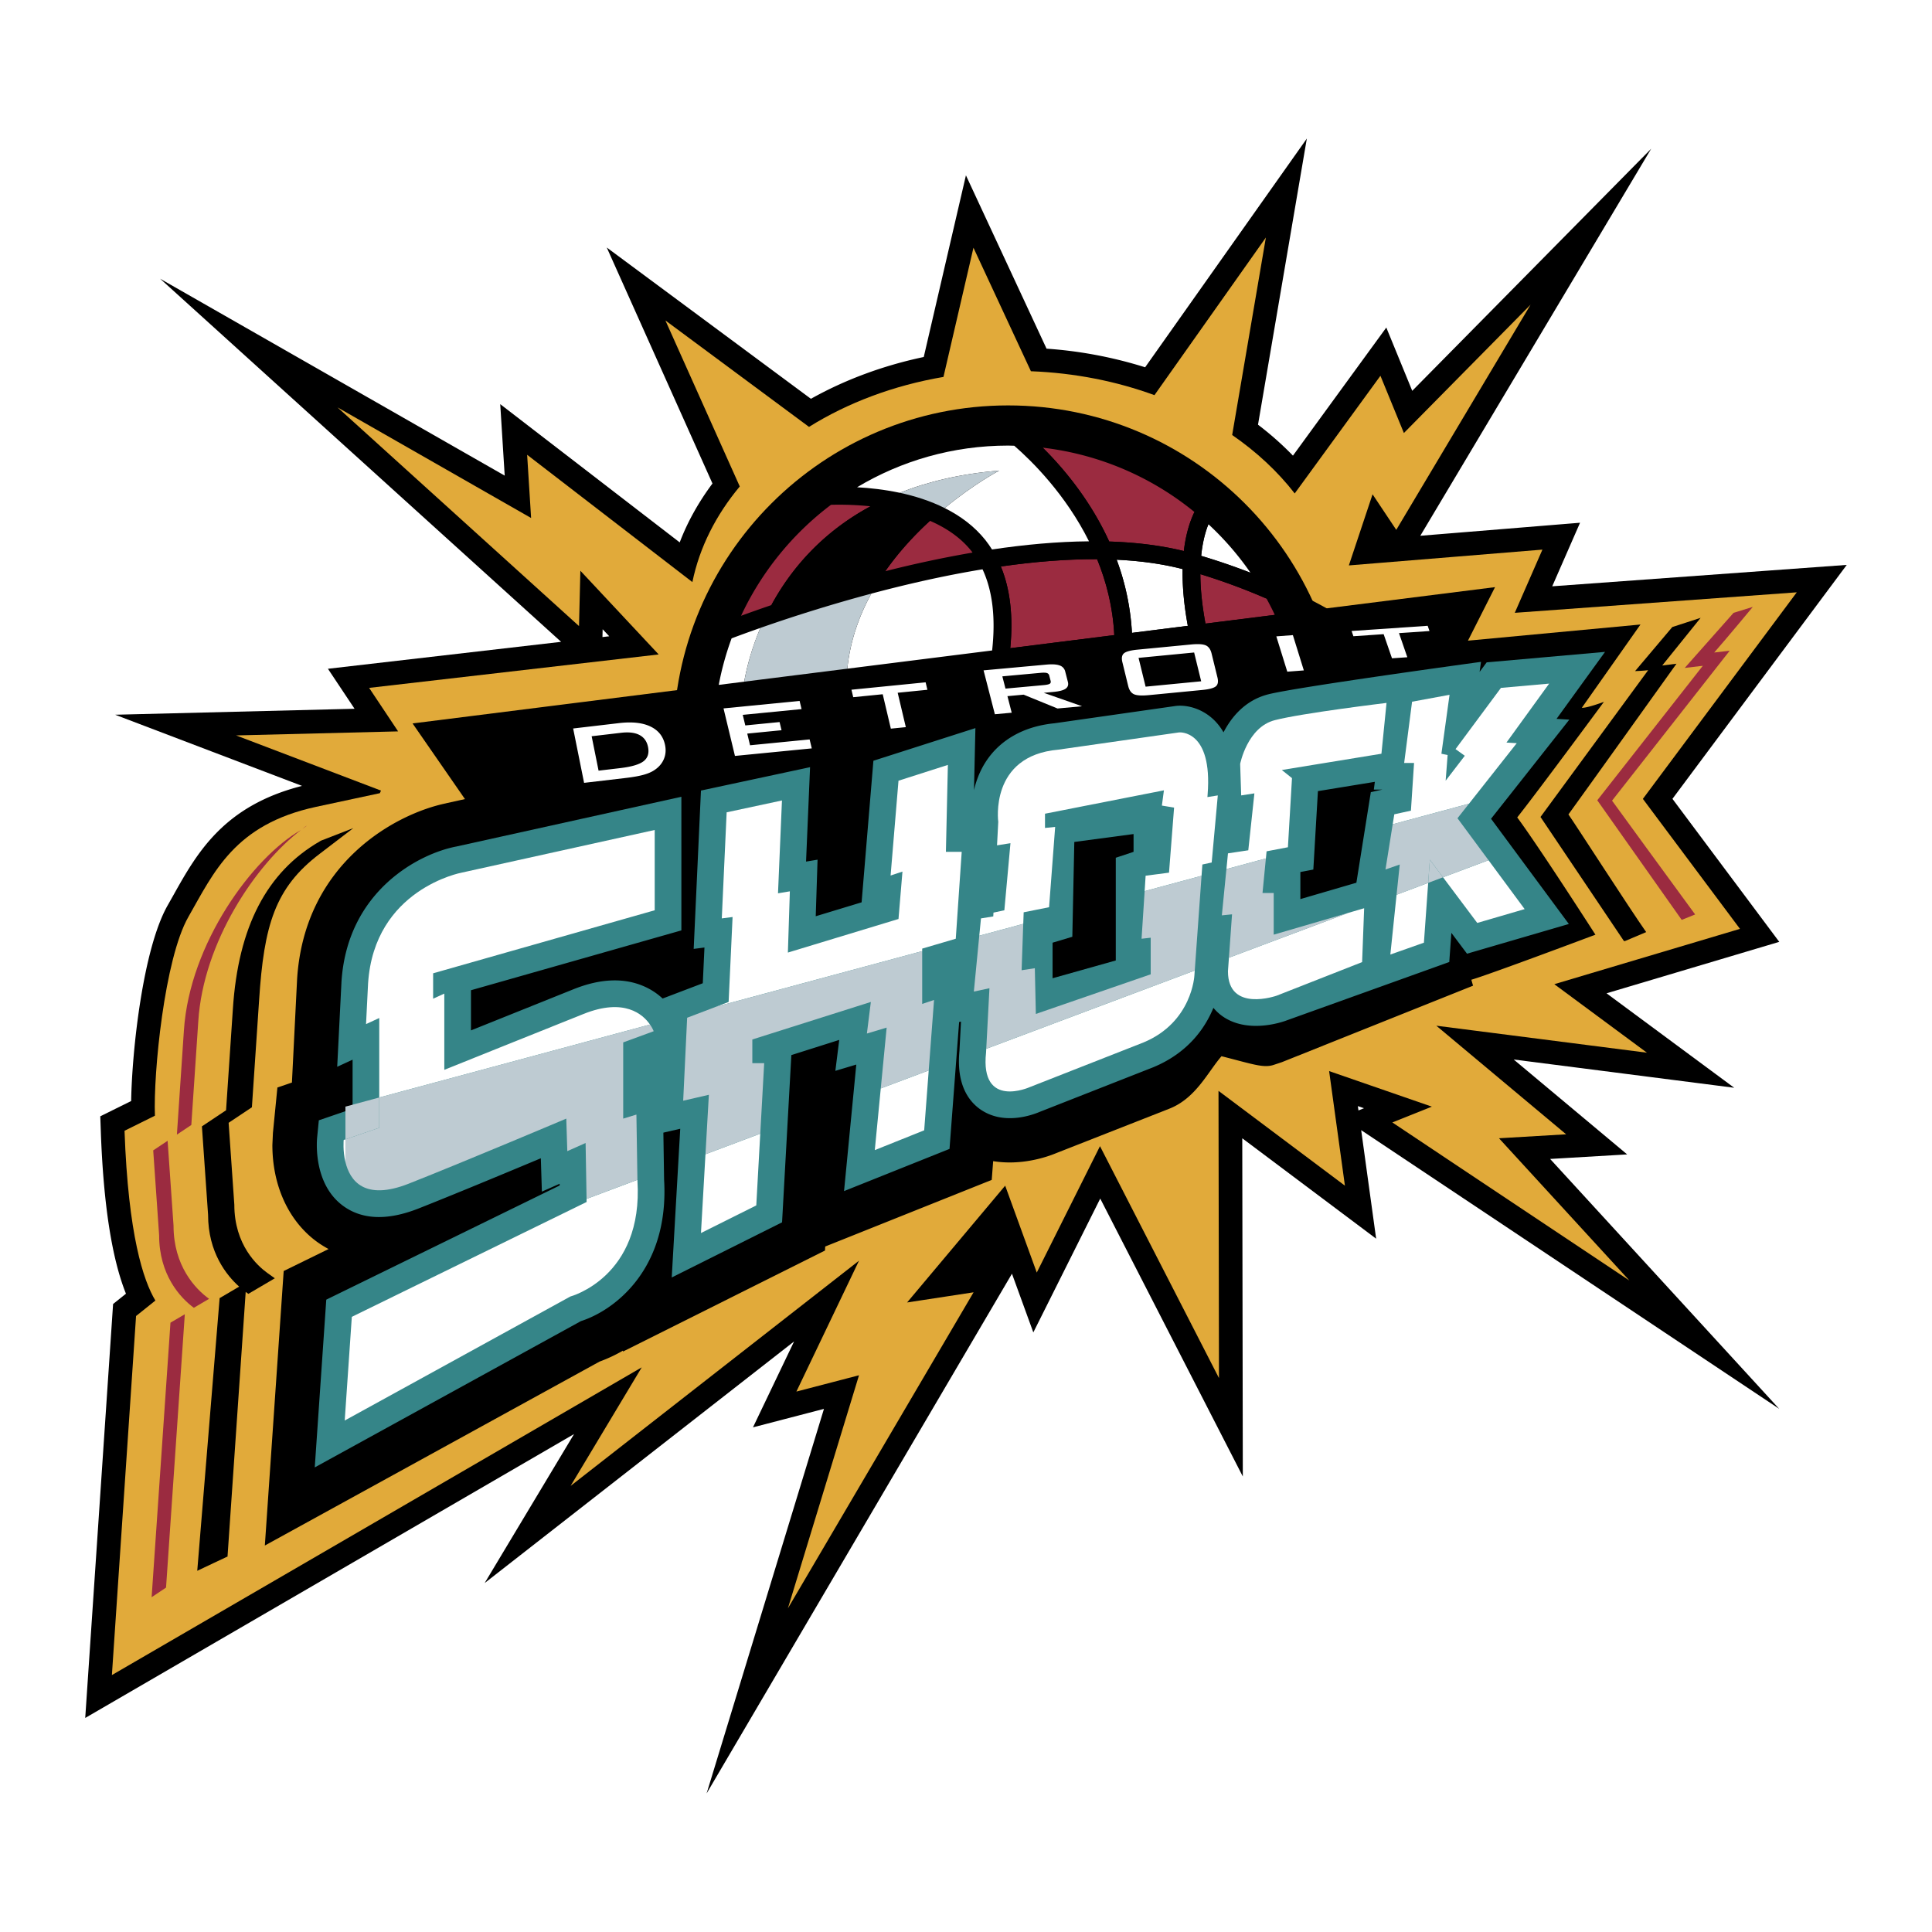 <svg xmlns="http://www.w3.org/2000/svg" width="2500" height="2500" viewBox="0 0 192.756 192.756"><g fill-rule="evenodd" clip-rule="evenodd"><path fill="#fff" d="M0 0h192.756v192.756H0V0z"/><path d="M124.367 22.332L114.25 36.644a42.704 42.704 0 0 0-9.836-1.858l-8.043-17.293-4.208 18.125c-4.034.848-7.861 2.266-11.258 4.17L60.536 24.694 71.083 48.24c-1.387 1.863-2.486 3.824-3.268 5.875L49.908 40.322l.446 7.131-34.379-19.645 40.007 36.228-23.265 2.688 2.657 3.989-23.887.596 18.648 7.1c-7.82 1.984-10.477 6.692-12.817 10.872l-.581 1.03c-2.475 4.332-3.567 14.497-3.652 19.538l-3.08 1.525.054 1.525c.26 7.283 1.108 12.686 2.508 16.174-.174.141-1.284 1.029-1.284 1.029l-2.78 41.299 48.769-28.324-8.919 14.865s22.549-17.605 30.872-24.105l-4.101 8.57s6.107-1.59 7.082-1.842L70.5 178.93l30.464-51.852 2.131 5.857 6.676-13.354 14.225 27.729-.055-33.744 13.357 10.018s-1.137-8.242-1.492-10.828c.895.598 41.703 27.803 41.703 27.803l-22.852-24.93 7.686-.453-11.322-9.469c6.133.785 22.002 2.82 22.002 2.82l-12.738-9.424 17.232-5.133-10.656-14.269c1.828-2.455 17.391-23.34 17.391-23.34l-29.385 2.135c.584-1.332 2.775-6.342 2.775-6.342l-15.938 1.301 23.037-38.618L140.9 38.993l-2.588-6.315-9.314 12.781a30.873 30.873 0 0 0-3.486-3.087l4.871-28.547-6.016 8.507zM60.126 62.779l.657.702-.676.079.019-.781zm75.349 47.578l.611.211-.553.221-.058-.432z"/><path d="M163.91 79.705l15.355-20.609-28.135 2.045 2.758-6.306-19.312 1.577 2.365-7.095 2.365 3.547 13.4-22.466-12.639 12.804-2.34-5.71-8.553 11.739c-1.689-2.18-3.797-4.145-6.24-5.83l3.363-19.704-11.117 15.727c-3.766-1.378-7.93-2.218-12.326-2.386l-5.732-12.323-2.992 12.891c-5.002.853-9.571 2.587-13.414 4.985L66.389 31.974l7.418 16.561c-2.37 2.839-4.016 6.069-4.728 9.54l-16.486-12.7.395 6.306-19.314-11.035 24.094 21.818.135-5.522 7.812 8.352-28.887 3.336 2.891 4.34-16.164.403 14.456 5.504-.115.259c-1.913.409-3.64.775-6.37 1.364-8.119 1.751-10.188 6.526-12.735 10.984-2.382 4.169-3.502 15.602-3.334 19.83l-3.033 1.502c.372 10.416 1.884 14.959 3.078 16.939l-1.928 1.543-2.411 35.824 52.862-30.701-7.095 11.826 28.772-22.467-6.247 13.057 6.247-1.627-7.094 23.254 18.525-31.531-6.633 1.014 9.786-11.654 3.152 8.67 6.307-12.611 11.871 23.139-.047-28.656 12.613 9.459-1.576-11.432 10.248 3.547-3.941 1.578 23.648 15.766-13.008-14.189 6.701-.395-12.953-10.834 21.014 2.693-9.242-6.836 18.523-5.519-9.686-12.968z" fill="#e1aa3a"/><path d="M100.58 40.448c-18.448 0-33.403 14.956-33.403 33.404 0 18.449 14.956 33.404 33.403 33.404 18.449 0 33.404-14.955 33.404-33.404 0-18.448-14.955-33.404-33.404-33.404z"/><path d="M118.111 54.978c.201-1.726.621-2.99 1.057-3.896a29.249 29.249 0 0 0-15.135-6.417c2.061 2.041 4.742 5.217 6.631 9.363 2.611.084 5.123.379 7.447.95z" fill="#9b2b40"/><path d="M124.762 57.143a29.54 29.54 0 0 0-4.197-4.841c-.303.755-.588 1.786-.723 3.156a64.763 64.763 0 0 1 4.92 1.685z" fill="#fff"/><path d="M138.318 64.584c-.24-.2-5.074-4.151-13.557-7.442a29.973 29.973 0 0 1 1.602 2.583c6.859 2.988 10.773 6.182 10.824 6.224l1.131-1.365z"/><path d="M120.27 62.216l6.918-.871a30.772 30.772 0 0 0-.824-1.62 62.158 62.158 0 0 0-6.604-2.441c.004 1.379.152 3.013.51 4.932z" fill="#9b2b40"/><path d="M117.99 56.778c-2.043-.528-4.258-.824-6.58-.935a24.828 24.828 0 0 1 1.525 7.297l5.572-.702c-.405-2.207-.548-4.083-.517-5.66z" fill="#fff"/><path d="M99.854 56.519c.932 2.249 1.248 4.975.941 8.149l10.377-1.306c-.139-2.769-.789-5.304-1.713-7.57-3.111-.016-6.363.262-9.605.727z" fill="#9b2b40"/><path d="M98.984 64.897l1.811-.229c.307-3.175-.01-5.9-.941-8.149 3.242-.465 6.494-.743 9.605-.727.924 2.266 1.574 4.801 1.713 7.57l1.764-.222a24.86 24.86 0 0 0-1.525-7.297c2.322.111 4.537.407 6.58.935-.031 1.577.111 3.453.518 5.66l1.762-.222c-.357-1.919-.506-3.554-.51-4.932a62.378 62.378 0 0 1 6.604 2.441 29.192 29.192 0 0 0-1.602-2.583 65.053 65.053 0 0 0-4.92-1.685c.135-1.37.42-2.401.723-3.156-.453-.42-.918-.829-1.396-1.22-.436.906-.855 2.17-1.057 3.896-2.324-.571-4.836-.866-7.447-.949-1.889-4.146-4.57-7.323-6.631-9.363a29.541 29.541 0 0 0-2.838-.193c1.771 1.544 5.117 4.849 7.455 9.534-3.162.026-6.436.331-9.676.814-.203-.32-.416-.631-.65-.926-3.192-4.017-8.883-5.069-12.815-5.28a29.387 29.387 0 0 0-2.601 1.749c3.142-.083 10.528.229 14.027 4.635.033.042.06.091.092.134-9.481 1.62-18.411 4.594-23.091 6.304a28.454 28.454 0 0 0-.944 2.253c3.989-1.5 14.274-5.118 25.036-6.889.995 2.134 1.318 4.844.954 8.097z"/><path d="M157.818 70.617l5.852-8.309-17.211 1.611 2.701-5.34-77.451 9.751-30.546 3.847 5.226 7.548-1.868.413.001.005c-4.952 1.014-14.128 5.88-14.879 17.519l-.518 10.344c-.721.248-1.449.496-1.449.496l-.447 4.539-.054 1.199c0 4.002 1.574 7.486 4.32 9.559.378.285.812.561 1.286.818-.369.182-4.478 2.191-4.478 2.191l-1.88 27.389s32.857-18.057 33.396-18.352a14.798 14.798 0 0 0 2.34-1.096l-.005.096 20.155-10.078.022-.402 16.614-6.646.143-1.871c2.801.453 5.309-.389 6.318-.811l11.326-4.449.043-.018c2.578-1.074 3.74-3.633 5.096-5.191 3.154.799 4.213 1.217 5.256.848l.764-.254 19.076-7.631s-.17-.584-.17-.594c1.885-.549 12.379-4.494 12.379-4.494s-5.592-8.712-7.801-11.7c2.244-2.843 8.648-11.531 8.648-11.531s-1.666.627-2.205.594zm-9.988 5.098l-4.646 5.886 5.994 8.11-1.109.324c-.463-.615-4.818-6.422-6.031-8.041l8.662-11.668.143-.012-3.875 5.35.862.051z"/><path d="M86.931 59.228c-1.222 2.226-2.114 4.728-2.394 7.488l14.447-1.819c.363-3.253.041-5.963-.957-8.097-3.849.634-7.635 1.503-11.096 2.428zM72.992 63.689a29.09 29.09 0 0 0-1.282 4.642l2.538-.319c.21-1.179.664-3.116 1.615-5.364-1.154.404-2.123.76-2.871 1.041z" fill="#fff"/><path d="M86.851 50.515a30.426 30.426 0 0 0-3.943-.151 29.503 29.503 0 0 0-8.972 11.073c.869-.317 1.886-.679 3.024-1.067 1.863-3.433 4.915-7.172 9.891-9.855zM96.935 54.998c-1.089-1.372-2.555-2.345-4.152-3.035-1.529 1.402-3.097 3.083-4.455 5.026a114.066 114.066 0 0 1 8.699-1.857c-.032-.043-.059-.092-.092-.134z" fill="#9b2b40"/><path d="M101.195 44.472c-.205-.004-.408-.016-.615-.016-5.51 0-10.664 1.52-15.071 4.158 1.282.069 2.752.23 4.261.552 2.788-1.103 6.062-1.897 9.923-2.214 0 0-2.482 1.298-5.442 3.738 1.541.77 2.96 1.804 4.073 3.205.234.294.447.605.65.926 3.24-.484 6.514-.789 9.676-.814-2.338-4.686-5.683-7.991-7.455-9.535z" fill="#fff"/><path d="M89.77 49.166c1.504.32 3.045.806 4.481 1.524 2.96-2.44 5.442-3.738 5.442-3.738-3.861.317-7.135 1.111-9.923 2.214z" fill="#becbd2"/><path d="M92.783 51.963c-1.93-.833-4.051-1.251-5.932-1.449-4.976 2.684-8.028 6.422-9.891 9.854a148.176 148.176 0 0 1 11.368-3.38c1.358-1.942 2.925-3.623 4.455-5.025z"/><path d="M75.862 62.647a25.488 25.488 0 0 0-1.615 5.364l10.29-1.295c.28-2.76 1.172-5.262 2.394-7.488a153.929 153.929 0 0 0-11.069 3.419z" fill="#becbd2"/><path d="M72.883 118.574l-.029.014.563-9.854h.013l-.547 9.84zm56.855-31.572l1.293-.246s.367-6.237.459-7.825l5.678-.927-.1.775h.852l-1.152.252-1.441 9.039-5.588 1.633-.001-2.701zm25.559-15.28l4.838-6.683-5.811.514-5.998.531-.705.95.139-1s-18.42 2.512-21.25 3.245c-2.305.597-3.662 2.284-4.439 3.787a5.658 5.658 0 0 0-.908-1.193c-1.227-1.211-2.744-1.543-3.758-1.451l-.066.006-12.127 1.732c-3.445.34-5.381 1.922-6.398 3.2-.898 1.126-1.379 2.355-1.639 3.471l.141-6.188L87.14 75.9l-1.177 14.125-4.577 1.389.182-5.644-1.148.191.401-9.42-10.886 2.333-.725 15.798 1.074-.139-.166 3.566-4.008 1.525a6.527 6.527 0 0 0-1.792-1.189c-2.013-.906-4.396-.82-7.085.256l-10.244 4.113v-4.008l20.992-5.97V79.494l-22.502 4.974.087-.018c-3.72.692-10.911 4.404-11.497 13.497l-.426 8.486 1.535-.709v4.895c-.875.301-3.369 1.154-3.369 1.154l-.167 1.701c-.01.102-.033.375-.033.766 0 1.406.296 4.312 2.557 6.02 1.908 1.439 4.461 1.545 7.589.312 3.45-1.361 8.718-3.551 12.204-5.012l.104 3.328 1.771-.785.003.172-23.285 11.391-1.149 16.736 26.555-14.594c3.16-1.008 8.334-4.791 8.334-12.92 0-.41-.013-.832-.04-1.264l.005.125-.073-4.746 1.683-.387-.848 14.838 11.007-5.502.927-16.686 4.777-1.514-.386 3.086 2.088-.627-1.222 12.625 10.523-4.209.959-12.662a6.15 6.15 0 0 1 .186-.039l-.155 2.936c-.318 3.32.915 4.971 2.016 5.77 2.334 1.693 5.264.613 6.008.293l11.324-4.449c3.486-1.451 5.172-3.926 5.99-5.924.289.344.598.621.891.828 2.422 1.713 5.688.686 6.318.463l.084-.031 16.24-5.832.209-2.91 1.561 2.081 10.16-2.964-7.762-10.498 7.809-9.89-1.274-.077z" fill="#358588"/><path d="M59.029 73.455l2.939-.345c.772-.09 1.386-.016 1.839.224.453.239.735.636.847 1.189.125.623-.023 1.097-.445 1.424-.422.326-1.204.556-2.345.689l-2.144.252-.691-3.433zm3.398 4.163c.717-.084 1.298-.187 1.743-.307.446-.121.808-.273 1.088-.457.45-.29.771-.654.963-1.092.192-.437.237-.909.135-1.416-.172-.855-.655-1.475-1.45-1.857-.794-.383-1.843-.498-3.146-.345l-4.576.537 1.091 5.424 4.152-.487zM73.326 75.419l-1.14-4.742 7.59-.746.196.815-5.868.576.254 1.054 3.42-.336.196.814-3.421.337.28 1.165 5.943-.584.215.895-7.665.752zM89.562 69.116l.812 3.431-1.494.15-.811-3.432-2.943.294-.176-.746 7.4-.738.176.745-2.964.296zM104.455 67.151a.338.338 0 0 1 .23.253l.137.528c.033.13.002.227-.092.288-.096.061-.291.105-.586.132l-3.826.351-.314-1.223 3.824-.351c.295-.027.506-.02.627.022zm-3.517 3.955l-.426-1.651 1.615-.149 3.381 1.381 2.449-.225-3.818-1.34.953-.088c.586-.054.994-.16 1.223-.32.227-.16.305-.388.227-.685l-.266-1.032a.838.838 0 0 0-.561-.607c-.297-.109-.738-.136-1.324-.082l-6.26.573 1.127 4.379 1.68-.154zM113.594 65.636l5.545-.536.703 2.873-5.545.536-.703-2.873zm-1.03 2.816c.102.416.295.688.576.813.281.127.773.156 1.475.089l5.32-.514c.703-.067 1.158-.189 1.369-.363.211-.174.264-.469.162-.885l-.586-2.392c-.1-.412-.293-.682-.574-.81-.285-.127-.779-.158-1.482-.089l-5.32.513c-.699.068-1.154.189-1.363.365-.209.175-.262.468-.162.88l.585 2.393zM128.432 67.013l-1.094-3.522 1.652-.125 1.094 3.521-1.652.126zM139.578 63.166l.832 2.408-1.531.104-.832-2.407-3.018.206-.181-.523 7.591-.518.182.522-3.043.208z" fill="#fff"/><path d="M172.574 64.92l-1.547.182c1.104-1.244 3.85-4.552 3.85-4.552l-1.92.593-3.844 4.336-1.027 1.16 1.803-.212-10.529 13.417 8.424 11.933 1.34-.541c-2.414-3.302-7.918-10.829-8.289-11.355l11.739-14.961z" fill="#9b2b40"/><path d="M167.262 66.22l-1.42.176 3.83-4.754-2.826.918-3.715 4.397s.805-.029 1.305-.091l-10.74 14.643 8.322 12.375.096.01 2.125-.898c-1.664-2.366-6.861-10.448-7.756-11.74 1.179-1.613 10.779-15.036 10.779-15.036z"/><path d="M30.618 82.383c-.109.041-.26.15-.439.312.148-.109.294-.212.439-.312zM19.088 112.24l.698-10.381c.506-7.848 5.712-15.61 10.25-19.056-4.8 2.732-11.126 11.321-11.688 20.013l-.699 10.383 1.439-.959zM16.566 158.395l1.872-27.272-1.43.84-1.88 27.391 1.438-.959zM19.339 130.479l1.522-.895c-1.379-.986-3.547-3.291-3.547-7.293l-.591-8.475-1.437.959.591 8.475c-.001 3.922 2.081 6.211 3.462 7.229z" fill="#9b2b40"/><path d="M32.002 83.882c-.023.013-.042.03-.065.043l-.002.001c-5.322 3.063-8.171 8.543-8.702 16.757l-.679 10.09-.686.455-1.723 1.15.615 8.816c-.001 3.773 1.857 6.062 3.102 7.174l-.251.146-1.698 1-2.233 27.205s3.531-1.674 3.02-1.416l1.813-26.408.264.193 2.642-1.553-.74-.529c-.992-.711-3.3-2.795-3.3-6.812l-.569-8.172 2.322-1.549.718-10.672c.483-7.491 1.575-11.221 6.05-14.619l3.351-2.562-3.249 1.262z"/><path d="M34.29 113.736s-.103 1.057.173 2.199v-2.26l-.173.061zM58.221 101.162c-5.577 2.23-13.893 5.576-13.893 5.576v-7.605l-1.115.508v-2.535l22.107-6.288v-8.011l-19.268 4.259s-8.72 1.623-9.329 11.053l-.203 4.057 1.318-.609v7.932l27.012-7.281c-.707-1.023-2.561-2.683-6.629-1.056zM63.595 117.711l-5.074 1.904.005.307-23.425 11.459-.709 10.344 22.512-12.373s7.301-1.926 6.693-11.561l-.002-.08zM92.008 94.643l3.35-.985.592-8.671h-1.577l.197-8.672-4.927 1.577-.788 9.46 1.183-.394-.395 4.729-11.036 3.351.197-6.11-1.182.197.394-9.262-5.518 1.182-.485 10.584 1.076-.139-.394 8.475-1.223.465 20.536-5.537v-.25zM69.936 123.021l5.518-2.757.398-7.157-5.467 2.053-.449 7.861zM87.874 108.594l-.596 6.152 4.928-1.973.452-5.976-4.784 1.797zM98.398 104.641l-.02.375c-.609 5.678 4.359 3.447 4.359 3.447l11.359-4.461c4.867-2.029 5.07-6.693 5.07-6.693l.033-.479-20.801 7.811zM126.367 84.936l2.129-.406.406-6.896-1.014-.811 9.938-1.623.508-5.07s-8.418 1.014-11.156 1.724c-2.738.709-3.447 4.36-3.447 4.36l.102 3.144 1.318-.203-.609 5.679-2.027.305-.154 1.571 3.938-1.062.068-.712zM122.611 95.549l-.098 1.353c0 4.158 4.867 2.434 4.867 2.434l8.518-3.346.203-5.375-1.586.464-11.904 4.47zM138.715 95.235l3.349-1.183.426-5.968-3.154 1.184-.621 5.967zM151.326 74.148l-1.027-.063 4.26-5.881-4.809.426-4.531 6.109.924.665-1.911 2.488.198-2.561-.621-.13.812-5.881-3.738.689-.789 6.11h.986l-.312 4.76-1.659.364-.16.994 7.612-2.052 4.765-6.037zM147.387 92.082l4.728-1.38-3.605-4.878-4.539 1.704 3.416 4.554z" fill="#fff"/><path fill="#becbd2" d="M142.49 88.084l1.481-.556-1.315-1.753-.166 2.309z"/><path fill="#becbd2" d="M146.561 80.185l-7.612 2.052-.719 4.512 1.422-.495-.316 3.014 3.154-1.184.166-2.309 1.315 1.753 4.539-1.704-3.096-4.188 1.147-1.451zM127.078 93.251v-4.157h-1.117l.336-3.446-3.938 1.062-.455 4.615 1.016-.102-.309 4.326 11.905-4.47-7.438 2.172z"/><path d="M120.465 79.525l.02-.268c.508-6.49-2.838-6.186-2.838-6.186l-12.068 1.724c-6.895.608-5.982 7.2-5.982 7.2l-.123 2.345 1.34-.215-.609 6.693-1.086.233-.02.381-1.227.197-.168 1.728 4.387-1.183.041-1.154 2.535-.507.607-8.011-1.014.102v-1.42l11.865-2.332-.203 1.521 1.217.203-.506 6.49-2.334.304-.098 1.54 5.678-1.53c.027-.375.053-.751.082-1.127l.93-.2.609-6.693-1.035.165z" fill="#fff"/><path d="M114.201 88.91l-.307 4.748.912-.102v3.651l-11.459 3.955-.102-4.564-1.318.203.162-4.626-4.387 1.183-.541 5.572 1.557-.334-.32 6.045 20.803-7.811c.094-1.326.371-5.266.678-9.451l-5.678 1.531zM93.19 99.768l-1.182.394v-5.269l-20.536 5.537-2.915 1.111-.395 8.277 2.562-.591-.339 5.933 5.467-2.053.391-7.033H75.06v-2.365l11.824-3.744-.394 3.152 1.971-.592-.587 6.069 4.784-1.797.532-7.029zM37.839 109.498l-3.376.91v3.268l3.376-1.156v-3.022z" fill="#becbd2"/><path d="M63.495 111.201l-1.318.404v-7.604l3.042-1.117s-.105-.291-.368-.668l-27.012 7.281v3.021l-3.376 1.156v2.26c.444 1.842 1.874 3.912 6.317 2.16 5.549-2.188 15.718-6.49 15.718-6.49l.102 3.246 1.825-.812.097 5.576 5.074-1.904-.101-6.509z" fill="#becbd2"/><path d="M107.184 84.001l-.198 9.46-1.97.591V97.6l6.306-1.774V85.578l1.774-.591v-1.774l-5.912.788z"/></g></svg>